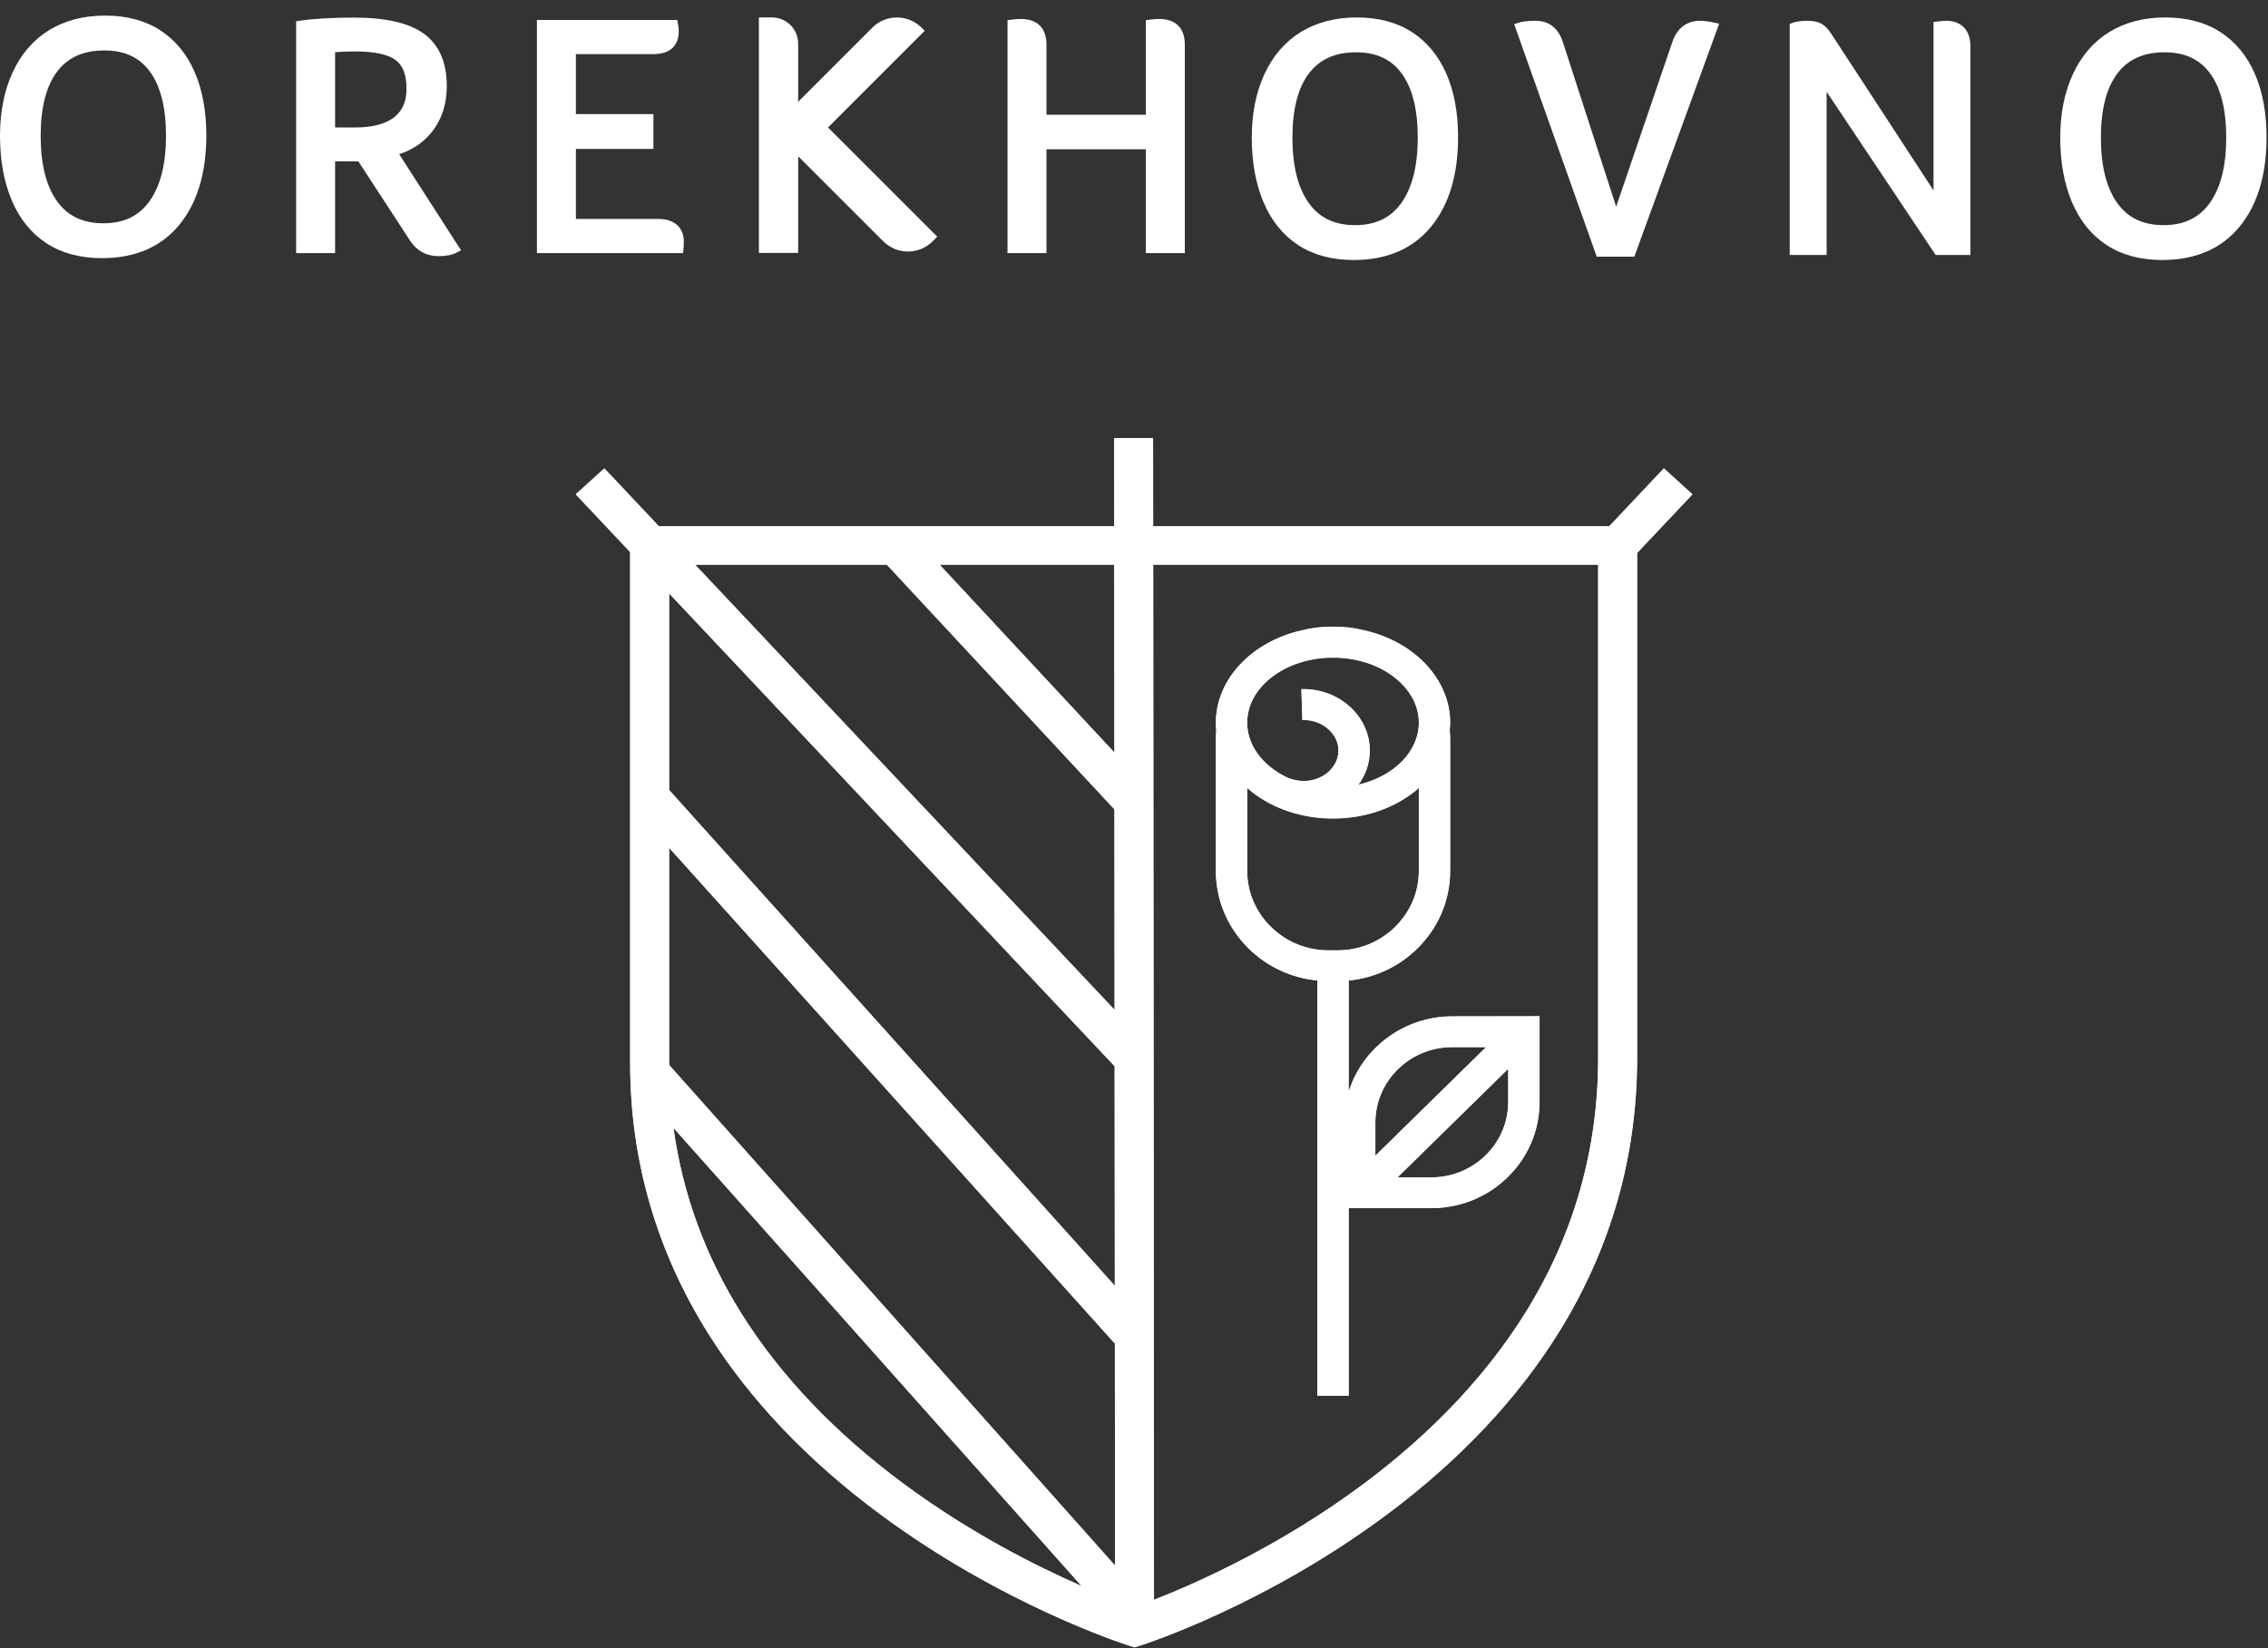 <?xml version="1.0" encoding="UTF-8"?> <svg xmlns="http://www.w3.org/2000/svg" width="520" height="378" viewBox="0 0 520 378" fill="none"><rect x="0" y="0" width="520" height="378" fill="#333333" stroke="none"/><path d="M366.445 242.66C366.445 263.535 360.867 283.115 349.866 300.858C341.002 315.155 328.604 328.33 313.02 340.023C293.643 354.559 274.048 363.188 264.587 366.883L264.402 129.429H366.445V242.66ZM170.097 301.418C161.712 288.109 156.46 273.767 154.394 258.632L247.993 363.727C237.538 359.155 222.343 351.5 207.215 340.301C191.516 328.679 179.029 315.598 170.097 301.418ZM255.567 244.494L255.605 294.853L153.386 181.126V136.026L255.567 244.494ZM203.308 129.429L255.519 185.563L255.557 231.583L159.323 129.429H203.308ZM255.509 172.563L215.389 129.429H255.476L255.509 172.563ZM153.386 243.744V194.365L255.615 308.103L255.655 359.024L153.394 244.204C153.394 244.049 153.386 243.898 153.386 243.744ZM388.044 113.325L381.492 107.38L368.958 120.673H264.394L264.378 100.447L255.454 100.454L255.47 120.673H151.075L138.554 107.38L132 113.324L144.462 126.552V243.744C144.462 266.061 150.532 287.013 162.503 306.021C172.018 321.127 185.254 335.013 201.839 347.29C229.917 368.076 257.593 376.977 258.759 377.345L260.132 377.78L261.506 377.343C262.664 376.974 290.246 368.07 318.224 347.142C334.747 334.781 347.93 320.786 357.409 305.542C369.327 286.372 375.371 265.215 375.371 242.66V126.765L388.044 113.325Z" fill="white"></path><path d="M315.345 265.022V257.41C315.345 247.866 323.26 240.101 332.988 240.101H340.748L315.345 265.022ZM345.819 245.076V252.688C345.819 262.232 337.904 269.995 328.175 269.995H320.416L345.819 245.076ZM314.065 172.075C314.065 164.32 307.236 158.012 298.841 158.012H298.386L298.612 165.041L299.03 165.048C303.365 165.136 306.892 168.288 306.894 172.073C306.892 175.948 303.28 179.1 298.841 179.1C297.726 179.1 295.996 178.718 295.066 178.265C289.359 175.496 285.951 170.792 285.949 165.682C285.951 157.448 294.784 150.749 305.638 150.749C311.769 150.749 317.448 152.87 321.219 156.569C323.904 159.204 325.326 162.357 325.326 165.682C325.326 172.259 319.672 178.007 311.451 179.935C313.165 177.609 314.065 174.912 314.065 172.075ZM324.349 181.468C324.673 181.212 324.996 180.941 325.326 180.649V199.674C325.326 204.522 323.384 209.097 319.86 212.554C316.337 216.012 311.674 217.916 306.73 217.917H304.547C299.604 217.916 294.941 216.012 291.416 212.554C287.893 209.097 285.951 204.522 285.949 199.673V180.642C286.29 180.948 286.609 181.218 286.924 181.468C291.957 185.459 298.603 187.655 305.637 187.655C312.669 187.655 319.317 185.459 324.349 181.468ZM309.39 276.156C309.338 276.158 309.281 276.158 309.224 276.158V276.004C309.278 276.055 309.333 276.107 309.39 276.156ZM278.776 169.349V199.673C278.776 206.402 281.465 212.743 286.345 217.529C290.571 221.677 296.136 224.257 302.053 224.818V320.069L309.224 320.07V277.034H328.172C334.801 277.034 341.035 274.503 345.722 269.905C350.41 265.306 352.991 259.193 352.991 252.688V233.034L332.933 233.066C321.947 233.066 312.32 240.303 309.224 250.392V224.819C315.137 224.258 320.704 221.678 324.932 217.531C329.812 212.745 332.499 206.402 332.499 199.674L332.5 169.349C332.5 168.661 332.446 167.98 332.399 167.377C332.454 166.784 332.5 166.245 332.5 165.682C332.499 155.838 324.379 147.135 312.764 144.521C310.599 143.983 308.446 143.711 306.365 143.711H304.911C302.829 143.711 300.676 143.983 298.52 144.518C286.897 147.135 278.778 155.84 278.776 165.682C278.776 166.274 278.808 166.872 278.87 167.51L278.863 167.621C278.821 168.182 278.776 168.761 278.776 169.349Z" fill="white"></path><path d="M366.403 242.713C366.403 263.579 360.827 283.152 349.83 300.889C340.968 315.178 328.576 328.351 312.997 340.037C293.629 354.569 274.041 363.194 264.582 366.887L264.397 129.524H366.403V242.713ZM170.129 301.446C161.749 288.142 156.498 273.807 154.432 258.677L247.997 363.733C237.547 359.162 222.357 351.51 207.232 340.314C191.541 328.698 179.056 315.622 170.129 301.446ZM255.565 244.545L255.606 294.883L153.426 181.202V136.118L255.565 244.545ZM203.33 129.524L255.521 185.637L255.556 231.639L159.362 129.524H203.33ZM255.51 172.642L215.407 129.524H255.476L255.51 172.642ZM153.426 243.795V194.437L255.616 308.128L255.655 359.03L153.434 244.255C153.434 244.101 153.426 243.95 153.426 243.795ZM387.992 113.428L381.443 107.484L368.914 120.772H264.391L264.374 100.554L255.453 100.561L255.47 120.772H151.118L138.601 107.485L132.047 113.426L144.505 126.649V243.795C144.505 266.105 150.572 287.048 162.54 306.047C172.052 321.149 185.282 335.029 201.859 347.301C229.927 368.079 257.593 376.977 258.757 377.345L260.13 377.78L261.502 377.345C262.662 376.976 290.232 368.073 318.2 347.152C334.716 334.799 347.895 320.807 357.369 305.57C369.283 286.407 375.324 265.26 375.324 242.713V126.863L387.992 113.428Z" fill="white"></path><path d="M305.62 187.73C312.65 187.73 319.293 185.533 324.324 181.544C324.649 181.289 324.971 181.016 325.3 180.725V199.743C325.3 204.59 323.359 209.164 319.838 212.618C316.315 216.074 311.653 217.978 306.711 217.98H304.53C299.589 217.978 294.927 216.074 291.404 212.618C287.881 209.162 285.94 204.59 285.94 199.741L285.939 180.719C286.279 181.024 286.6 181.295 286.915 181.544C291.944 185.533 298.587 187.73 305.62 187.73ZM314.046 172.155C314.044 164.403 307.217 158.097 298.828 158.097H298.372L298.596 165.123L299.014 165.131C303.346 165.219 306.874 168.369 306.875 172.153C306.875 176.027 303.264 179.177 298.828 179.177H298.826C297.711 179.177 295.982 178.795 295.051 178.344C289.347 175.574 285.94 170.872 285.94 165.764C285.94 157.534 294.769 150.838 305.62 150.838C311.75 150.838 317.427 152.957 321.196 156.655C323.88 159.29 325.3 162.44 325.3 165.765C325.3 172.339 319.65 178.085 311.432 180.012C313.145 177.686 314.046 174.99 314.046 172.155ZM309.371 276.195C309.318 276.195 309.262 276.197 309.206 276.197V276.045C309.26 276.096 309.315 276.147 309.371 276.195ZM315.323 265.065V257.456C315.323 247.917 323.235 240.155 332.96 240.155H340.716L315.323 265.065ZM345.786 245.127V252.738C345.786 262.276 337.874 270.039 328.148 270.039H320.393L345.786 245.127ZM278.77 169.43V199.741C278.77 206.468 281.456 212.807 286.334 217.593C290.56 221.739 296.123 224.317 302.036 224.877V320.092H309.204L309.206 277.073L328.145 277.074C334.77 277.074 341.003 274.542 345.687 269.947C350.373 265.35 352.955 259.238 352.955 252.738V233.09L332.906 233.121H332.903C321.922 233.121 312.3 240.358 309.206 250.441L309.204 224.877C315.116 224.318 320.68 221.741 324.906 217.595C329.784 212.809 332.47 206.469 332.47 199.743L332.471 169.43C332.471 168.743 332.419 168.062 332.37 167.46C332.427 166.865 332.471 166.326 332.471 165.764C332.47 155.924 324.353 147.224 312.742 144.611C310.579 144.074 308.427 143.803 306.347 143.803H304.894C302.812 143.803 300.659 144.074 298.507 144.61C286.887 147.225 278.772 155.926 278.77 165.764C278.77 166.353 278.801 166.966 278.863 167.593L278.855 167.682C278.813 168.249 278.77 168.835 278.77 169.43Z" fill="white"></path><path d="M23.693 51.206C19.002 51.206 15.533 49.554 13.086 46.153C10.59 42.688 9.324 37.63 9.324 31.119C9.324 24.671 10.598 19.723 13.108 16.414C15.584 13.154 19.122 11.571 23.927 11.571C28.567 11.571 31.987 13.162 34.383 16.438C36.822 19.775 38.06 24.715 38.06 31.119C38.06 37.579 36.794 42.625 34.298 46.117C31.848 49.542 28.38 51.206 23.693 51.206ZM36.727 6.935C33.277 4.706 29.022 3.575 24.084 3.575C19.207 3.575 14.907 4.687 11.308 6.881C7.697 9.082 4.874 12.336 2.915 16.552C0.981 20.717 0 25.617 0 31.119C0 36.71 0.896 41.678 2.665 45.882C4.461 50.156 7.136 53.48 10.613 55.76C14.089 58.043 18.384 59.202 23.379 59.202C30.991 59.202 36.961 56.629 41.12 51.553C45.225 46.546 47.306 39.645 47.306 31.041C47.306 25.5 46.409 20.619 44.637 16.537C42.838 12.396 40.176 9.164 36.727 6.935Z" fill="white"></path><path d="M93.19 20.133C93.19 22.384 93.19 29.233 81.329 29.233H76.829V11.982C78.006 11.862 79.54 11.8 81.407 11.8C85.844 11.8 88.973 12.464 90.706 13.773C92.378 15.038 93.19 17.118 93.19 20.133ZM96.514 32.741C98.385 31.29 99.858 29.428 100.893 27.211C101.917 25.01 102.437 22.498 102.437 19.748C102.437 14.303 100.672 10.261 97.191 7.735C93.808 5.279 88.444 4.034 81.25 4.034C76.264 4.034 72.075 4.271 68.803 4.737L67.895 4.867V58.05H76.829V36.999H82.158L94.074 55.281C95.632 57.575 97.8 58.74 100.515 58.74C102.272 58.74 103.64 58.474 104.692 57.928L105.703 57.403L91.521 35.356C93.35 34.773 95.025 33.896 96.514 32.741Z" fill="white"></path><path d="M150.868 50.207H132.036V34.157H149.814V26.16H132.036V12.415H149.771C153.537 12.415 155.609 10.573 155.609 7.226C155.609 6.603 155.55 5.992 155.432 5.41L155.261 4.573H123.103V58.049H156.617L156.702 57.1C156.757 56.485 156.784 55.927 156.784 55.396C156.784 53.758 156.241 52.462 155.167 51.54C154.137 50.655 152.691 50.207 150.868 50.207Z" fill="white"></path><path d="M265.734 4.343C265.217 4.343 264.533 4.395 263.645 4.504L262.717 4.618V26.314H239.933V10.224C239.933 6.431 237.833 4.343 234.017 4.343C233.5 4.343 232.817 4.395 231.929 4.504L231 4.618V58.049H239.933V34.234H262.717V58.049H271.65V10.224C271.65 6.431 269.548 4.343 265.734 4.343Z" fill="white"></path><path d="M310.693 51.63C306.002 51.63 302.533 49.979 300.086 46.578C297.59 43.113 296.324 38.055 296.324 31.544C296.324 25.096 297.598 20.147 300.109 16.839C302.584 13.579 306.122 11.996 310.927 11.996C315.567 11.996 318.987 13.586 321.381 16.863C323.822 20.2 325.06 25.14 325.06 31.544C325.06 38.004 323.794 43.05 321.298 46.541C318.848 49.967 315.38 51.63 310.693 51.63ZM323.727 7.359C320.277 5.131 316.022 4 311.084 4C306.207 4 301.907 5.112 298.307 7.305C294.697 9.506 291.874 12.761 289.915 16.977C287.981 21.142 287 26.042 287 31.544C287 37.135 287.896 42.103 289.665 46.307C291.461 50.581 294.136 53.905 297.611 56.185C301.089 58.468 305.384 59.627 310.379 59.627C317.991 59.627 323.961 57.053 328.12 51.978C332.225 46.971 334.306 40.07 334.306 31.466C334.306 25.925 333.409 21.044 331.637 16.962C329.838 12.82 327.176 9.588 323.727 7.359Z" fill="white"></path><path d="M389.789 4.767C387.614 4.767 384.736 5.638 383.38 9.779L370.551 47.395L358.381 9.807C357.091 5.641 354.265 4.767 352.122 4.767C350.372 4.767 349.082 4.91 348.184 5.204L347.164 5.537L366.09 58.858H374.717L394.166 5.437L393 5.177C391.779 4.906 390.698 4.767 389.789 4.767Z" fill="white"></path><path d="M446.251 4.768C445.786 4.768 445.13 4.82 444.24 4.929L443.311 5.043V43.664L419.895 7.787C419.165 6.655 418.414 5.886 417.596 5.437C416.773 4.987 415.745 4.768 414.457 4.768C412.953 4.768 411.831 4.917 411.022 5.222L410.342 5.478V58.474H418.805V21.048L443.8 58.474H451.774V10.649C451.774 8.795 451.283 7.341 450.314 6.326C449.326 5.292 447.959 4.768 446.251 4.768Z" fill="white"></path><path d="M496.056 51.63C491.366 51.63 487.897 49.979 485.451 46.578C482.954 43.113 481.688 38.055 481.688 31.544C481.688 25.096 482.963 20.147 485.472 16.839C487.947 13.579 491.485 11.996 496.291 11.996C500.93 11.996 504.351 13.586 506.747 16.863C509.186 20.2 510.423 25.14 510.423 31.544C510.423 38.004 509.157 43.05 506.661 46.541C504.213 49.967 500.744 51.63 496.056 51.63ZM517.001 16.962C515.202 12.82 512.542 9.588 509.09 7.359C505.64 5.131 501.386 4 496.449 4C491.57 4 487.271 5.112 483.672 7.305C480.061 9.506 477.238 12.761 475.279 16.977C473.345 21.142 472.364 26.042 472.364 31.544C472.364 37.135 473.259 42.103 475.028 46.307C476.826 50.581 479.499 53.905 482.976 56.185C486.453 58.468 490.748 59.627 495.743 59.627C503.356 59.627 509.325 57.053 513.485 51.978C517.589 46.971 519.67 40.07 519.67 31.466C519.67 25.925 518.773 21.044 517.001 16.962Z" fill="white"></path><path d="M174 4H177C180.314 4 183 6.686 183 10V57.999H174V4Z" fill="white"></path><path d="M212.013 7.059L211.303 6.348C208.179 3.224 203.113 3.224 199.989 6.348L175.224 31.113L181.591 37.48L212.013 7.059Z" fill="white"></path><path d="M214.894 54.28L213.831 55.343C210.707 58.467 205.642 58.467 202.518 55.343L182.763 35.589L189.483 28.869L214.894 54.28Z" fill="white"></path></svg> 